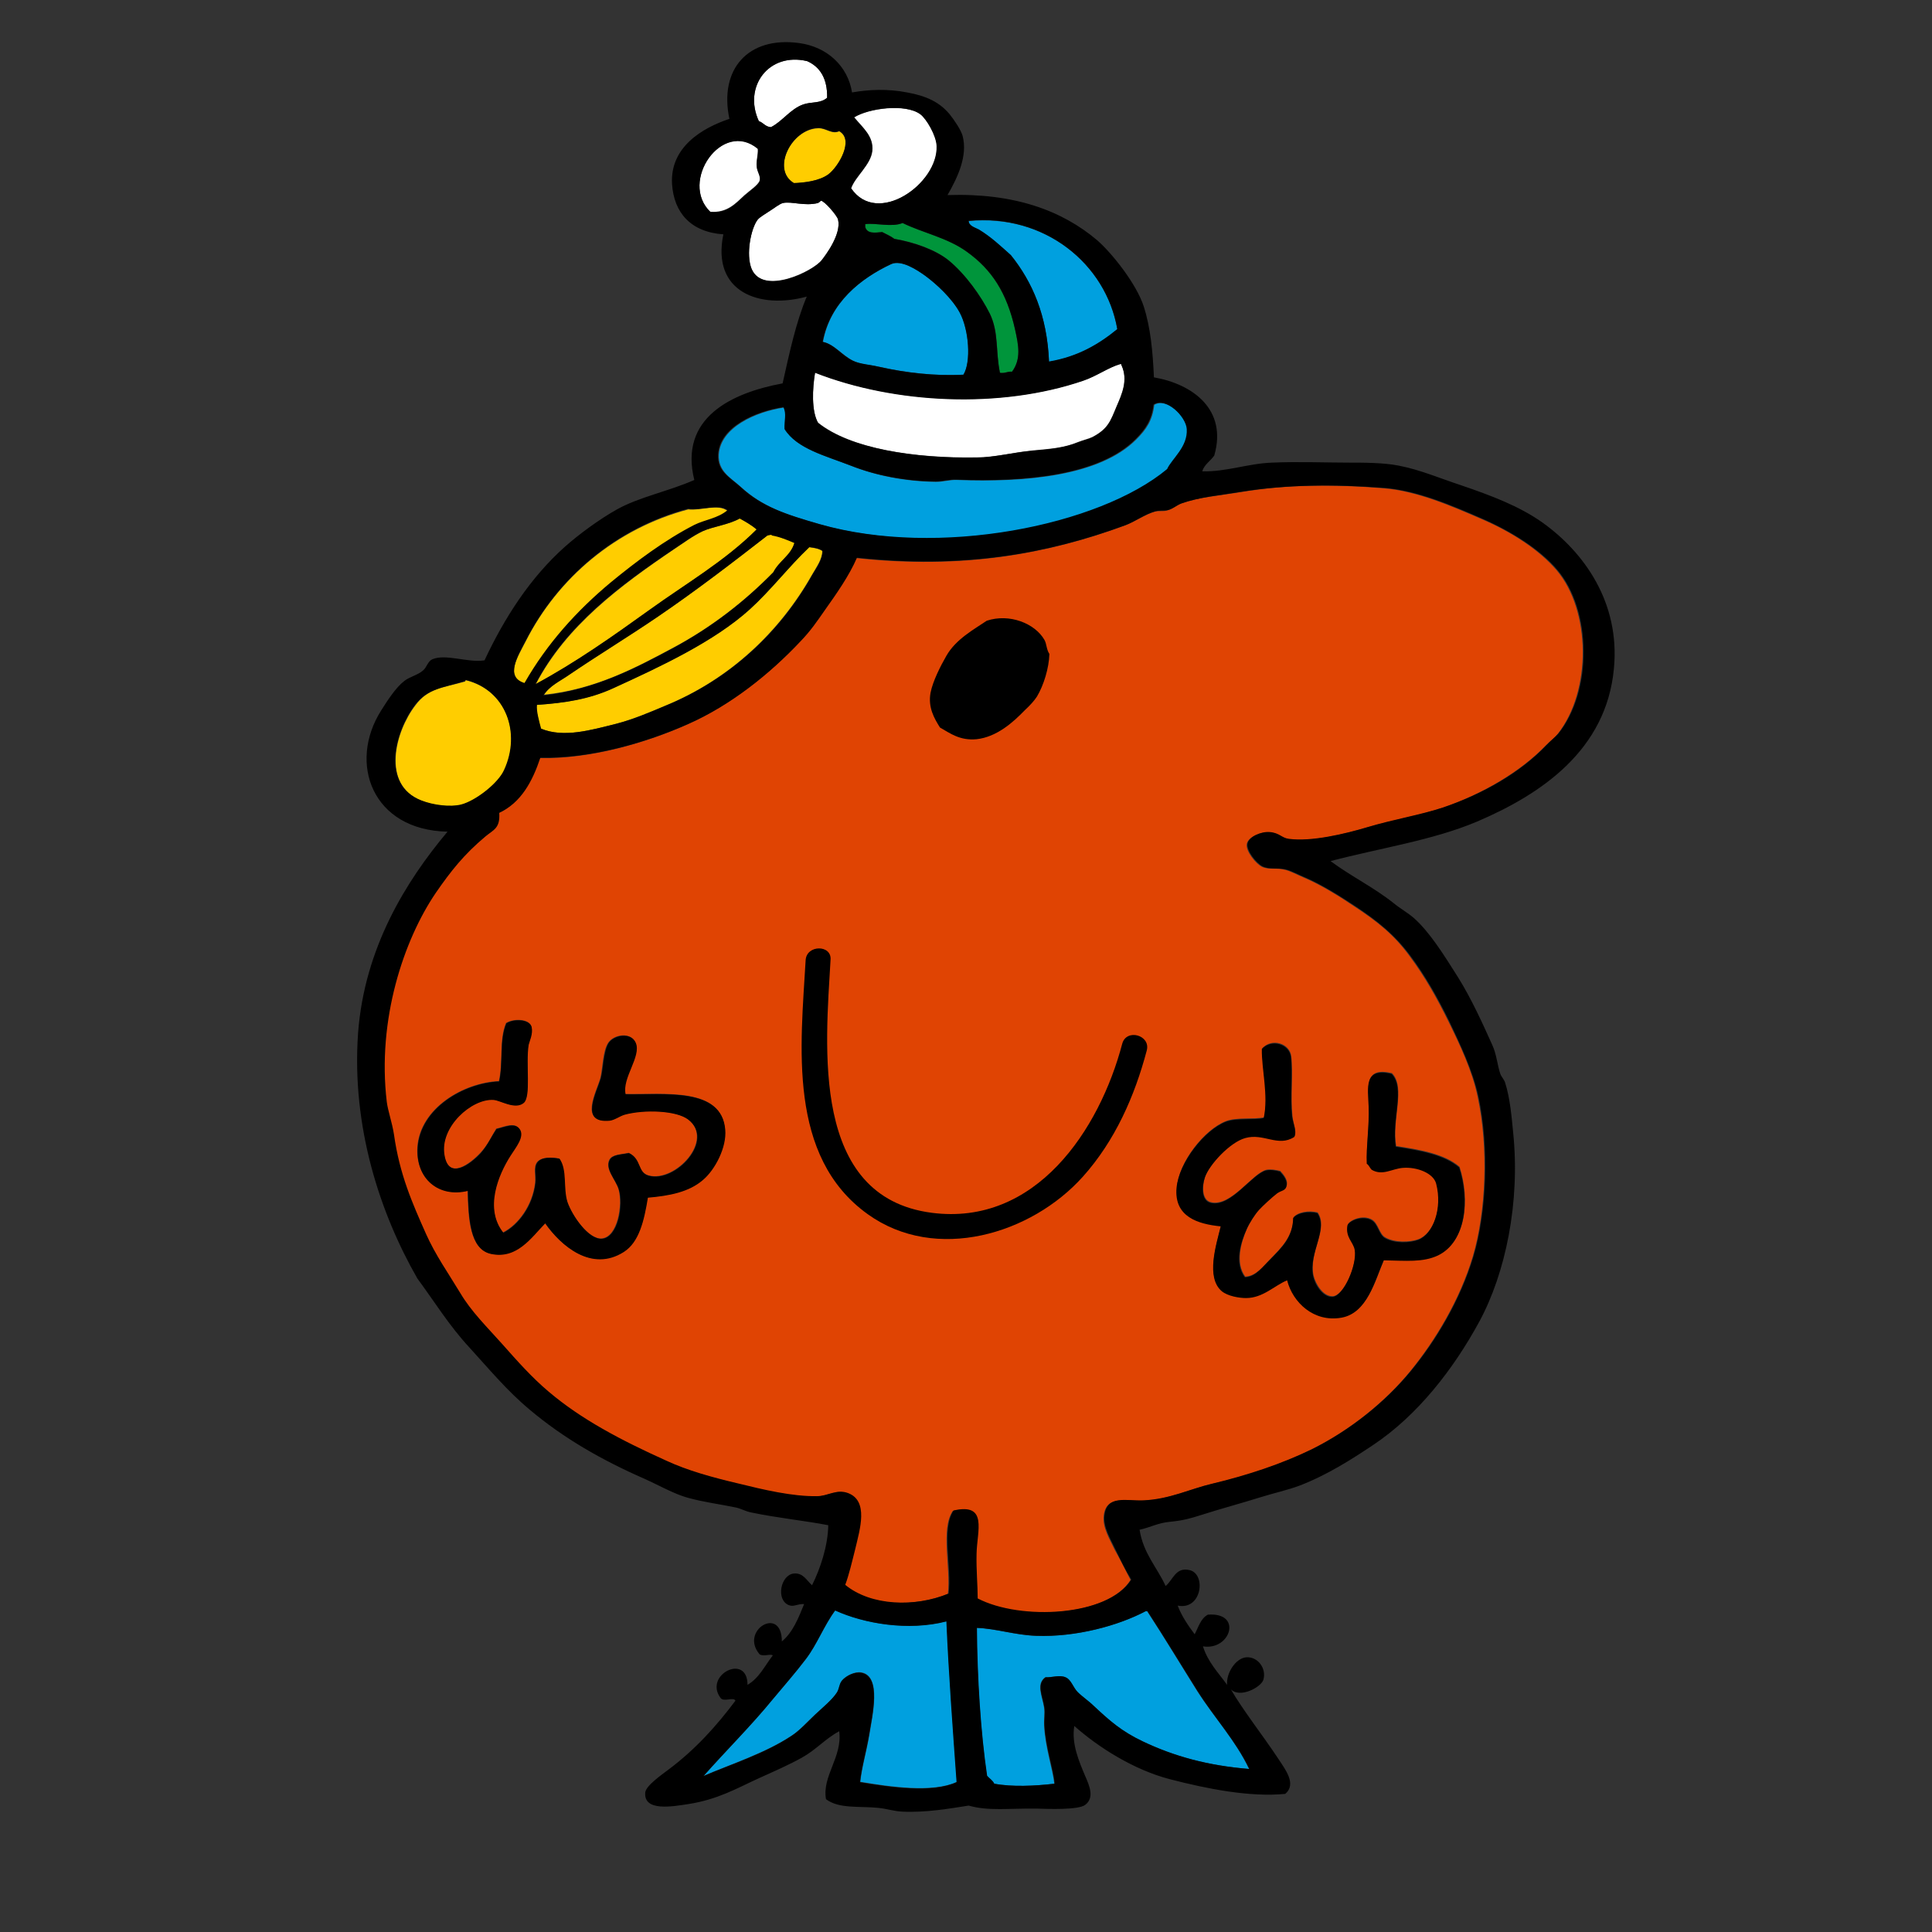 <?xml version="1.0" encoding="utf-8"?>
<!-- Generator: Adobe Illustrator 26.0.3, SVG Export Plug-In . SVG Version: 6.00 Build 0)  -->
<svg version="1.1" id="Layer_1" xmlns="http://www.w3.org/2000/svg" xmlns:xlink="http://www.w3.org/1999/xlink" x="0px" y="0px"
	 viewBox="0 0 512 512" style="enable-background:new 0 0 512 512;" xml:space="preserve">
<rect x="0" y="0" width="512" height="512" fill="#333333" stroke="none"/>
<style type="text/css">
	.st0{fill-rule:evenodd;clip-rule:evenodd;fill:#FFFFFF;}
	.st1{fill-rule:evenodd;clip-rule:evenodd;fill:#FFCD00;}
	.st2{fill-rule:evenodd;clip-rule:evenodd;fill:#00A0DF;}
	.st3{fill-rule:evenodd;clip-rule:evenodd;fill:#00953B;}
	.st4{fill-rule:evenodd;clip-rule:evenodd;fill:#E04403;}
	.st5{fill-rule:evenodd;clip-rule:evenodd;}
</style>
<g>
	<path class="st0" d="M219.2,25.9c-1.8,1.6-4.2,1-6.4,1.8c-3.4,1.2-5.5,4.5-8.5,6c-1.5-0.1-2-1.2-3.2-1.6
		c-4.2-9.1,2.6-18.4,12.8-15.9C217.3,17.7,219.3,20.8,219.2,25.9z"/>
	<path class="st0" d="M225.6,49.9c1-3.1,5.2-6.2,5.6-9.9c0.4-3.9-2.6-6.2-4.8-8.9c3.8-2.4,13.6-3.7,17.6-0.8
		c1.5,1.1,4.2,5.6,4.3,8.4C248.6,48.7,232.5,60.1,225.6,49.9z"/>
	<path class="st1" d="M210.4,48.6c-6.1-3.6-0.7-14.4,6.4-14.6c2.1-0.1,3.6,1.7,5.6,0.8c4.1,2.3-0.3,9.5-2.9,11.5
		C217,48,213.2,48.4,210.4,48.6z"/>
	<path class="st0" d="M200.8,39.4c0.1,1.7-0.4,2.9-0.3,4.7c0.1,1.4,1.1,2.5,0.8,3.7c-0.2,1.1-2.9,2.9-4,3.9c-2.2,2-4.5,4.8-9.1,4.4
		C179.9,48.2,191.4,31.5,200.8,39.4z"/>
	<path class="st0" d="M217.3,53.5c-0.1,0,0.1-0.3,0.3-0.3c1,0.1,4.3,4,4.5,5c0.9,3.9-3.3,9.4-4.3,10.7c-2.4,3-15.6,9.4-18.6,2.4
		c-1.6-3.8-0.2-10.8,1.6-13.1c0.6-0.8,2.4-1.8,3.2-2.3c1-0.6,2.6-1.9,3.5-2.1c2.3-0.5,5.7,0.9,9.3,0C216.9,53.8,217,53.5,217.3,53.5
		z"/>
	<path class="st2" d="M296.1,87.3c-4.9,4-10.5,7.3-18.1,8.6c-0.5-12.2-4.4-21.1-10.1-28.2c-2.7-2.4-5.2-4.8-8.5-6.8
		c-0.9-0.5-2.6-1-2.7-2.3C276.8,56.6,293.1,69.9,296.1,87.3z"/>
	<path class="st3" d="M268.2,98.5c-1.3-0.1-1.8,0.5-3.2,0.3c-1.2-5.8-0.2-10.7-2.7-15.7c-2.3-4.6-6.4-10.4-10.9-14.1
		c-3.4-2.8-9.2-4.9-14.4-5.7c-0.9-0.8-2.1-1.2-3.2-1.8c-2.1,0.2-3.9,0.4-4.5-1.3c0-0.3,0-0.5,0-0.8c2.7-0.4,7,0.9,9.9-0.3
		c5.3,2.6,11.9,3.9,17,7.6c6.6,4.8,10.6,10.8,12.8,20.6C269.9,91.4,270.7,95.1,268.2,98.5z"/>
	<path class="st2" d="M255.4,99.3c-7.5,0.4-15.3-0.5-22.4-2.1c-2.4-0.5-5-0.6-6.9-1.6c-3-1.5-4.9-4.3-8-5
		c1.9-10.5,10.1-16.9,18.1-20.6c2.6-1.2,6.8,1.5,9.1,3.1c3,2.2,7,6,9.1,9.7C256.8,87.4,257.4,95.9,255.4,99.3z"/>
	<path class="st0" d="M296.9,96.4c0.2-0.1,0.3,0.1,0.3,0.3c1.8,4,0.1,7.7-1.3,11c-1.6,3.8-2.2,5.9-6.4,8.1c-1,0.5-2.5,0.8-3.7,1.3
		c-3.9,1.6-7,1.8-12.5,2.3c-4.7,0.5-9.7,1.8-14.4,1.8c-16.6,0.3-33.5-2.3-42.1-9.2c-1.8-3.1-1.5-9.2-0.8-13.3
		c21.2,8.3,49.2,9.6,71.1,2.1C290.6,99.7,293.7,97.4,296.9,96.4z"/>
	<path class="st2" d="M309.5,124.4c-18,15-60.6,23.6-92.1,14.6c-9.1-2.6-15.3-4.7-21-9.9c-2.7-2.5-6.1-4.1-5.9-8.6
		c0.4-7.2,9.8-11.4,17.3-12.5c0.8,1.8,0.2,3.5,0.3,5.8c3.2,5.2,10.8,7,17.6,9.7c6.6,2.6,14.4,4.1,22.4,4.2c1.9,0,3.7-0.6,5.6-0.5
		c18.2,0.7,37.8-1.1,47.4-10.7c2.7-2.7,4.3-5,4.8-9.2c3.3-2.1,8.6,3.3,8.8,6.5C314.8,118.5,310.5,121.6,309.5,124.4z"/>
	<path class="st4" d="M299.6,418.7c-6.1,9.8-29.4,10.9-40.7,5c0.1-3.5-0.3-7.3-0.3-11.8c0.1-6.1,3.1-13.6-6.1-11.5
		c-3.3,4.9-0.5,15-1.3,22c-8.9,3.6-20.6,3.3-27.4-2.3c1-2.7,1.8-6.1,2.7-9.7c1.2-5.1,3.5-12.5-1.9-14.6c-3.1-1.2-5.2,0.7-8.3,0.8
		c-6.5,0.1-14.1-1.7-21-3.4c-6.8-1.7-13.3-3.4-18.9-6c-12.1-5.5-22.6-11-31.2-18.3c-4.4-3.8-8.3-8.1-12.2-12.5
		c-4.1-4.6-8.2-8.6-11.2-13.6c-3.2-5.3-6.5-10.1-9.1-15.7c-3.6-8.1-7-15.7-8.5-26.4c-0.5-3.3-1.6-6.2-1.9-8.6
		c-2.6-21.8,4.5-43,13-55.4c4-5.8,7.5-10.2,13.1-14.9c2.1-1.8,4-2.1,3.7-6.3c5.8-2.7,8.8-8.3,10.9-14.6c13.5,0.3,28.4-4.1,39.1-8.9
		c11.5-5.1,21.8-13.4,29.8-21.9c2.7-2.9,4.3-5.3,6.7-8.6c2.7-3.8,6.3-8.9,8.3-13.6c28.2,3,50.4-1,71.1-8.6c2.7-1,5.3-2.9,8-3.7
		c1.1-0.3,2.2,0,3.2-0.3c1.4-0.3,2.4-1.3,3.7-1.8c4.9-1.8,10-2.1,16-3.1c12-2,24.4-2.1,37.8-1c8.8,0.7,18.2,4.8,25.8,8.1
		c8,3.4,15.4,8.2,20,13.6c9.1,10.7,9.3,32,0.3,43.4c-0.8,1-2.2,2.1-3.2,3.1c-6.8,7-16.7,12.8-27.4,16.5c-6.1,2-13,3.2-20,5.2
		c-6,1.8-14.8,3.9-20.8,3.1c-1.9-0.3-2.4-1.6-5.1-1.8c-2.1-0.2-5.6,1.2-5.9,3.1c-0.3,1.9,2.4,5.2,4,6c1.9,0.9,3.9,0.2,6.1,0.8
		c1.4,0.3,3.4,1.4,5.1,2.1c4.5,1.9,9.6,5.1,13.3,7.6c6.1,4,10.5,7.5,14.6,13.1c4.1,5.5,7.3,11.2,10.4,17.5c2.9,5.9,6.3,13,7.7,19.9
		c2.9,13.5,2.2,30.6-1.3,42.3c-3.5,11.7-10.1,22.4-16.5,30.3c-6.7,8.2-16.1,15.8-26.4,20.9c-7.9,3.9-16.8,6.9-26.4,9.1
		c-5.6,1.3-11.2,4.1-18.1,4.4c-4.7,0.2-9.7-1.5-10.4,3.9c-0.4,3.2,1.6,6.3,2.9,9.1C297,413.5,298.3,416.2,299.6,418.7z M127.3,305.5
		c-2.7,2.9-8.5,7.4-9.6,0.5c-1.2-7.5,7.3-15,13-14.6c1.8,0.1,5.7,2.7,8,0.8c2.1-1.8,0.5-10.4,1.3-15.4c0.2-0.9,1.2-2.9,0.8-4.7
		c-0.4-2.1-4.6-2.3-6.7-1c-1.9,4.5-0.7,10.3-1.9,15.4c-9.3,0.4-20.9,7.1-21.6,17.5c-0.5,8.3,5.7,13.4,13.3,11.5
		c0.2,7.2,0.5,15.5,6.1,16.7c6.9,1.5,10.7-4.3,14.4-8.1c4.2,6,12.3,13,20.8,7.6c4.1-2.6,5.4-8.2,6.4-14.4c5.8-0.5,11-1.5,14.6-4.7
		c3.1-2.7,6.2-8.6,5.9-13.3c-0.9-11.3-16-9.2-26.4-9.4c-1-4.3,4.2-10,2.7-13.6c-1.2-2.9-5.7-2.2-7.2,0c-1.5,2.2-1.5,7-2.1,9.4
		c-1.1,3.8-5.7,12,2.4,11.2c1.4-0.1,2.6-1.2,4-1.6c5.1-1.4,13.6-1.1,16.8,1.3c7.2,5.5-3.4,16.8-10.4,14.9c-3.2-0.9-1.9-4.4-5.3-6
		c-2.2,0.5-4.3,0.4-5.1,1.8c-1.3,2.5,1.6,5.2,2.4,7.8c1.2,4.1-0.2,12.8-4.5,13.1c-3.5,0.2-7.8-6-9.1-9.7c-1.3-3.8-0.1-8.5-2.1-11.5
		c-1.9-0.3-4.7-0.5-5.9,1c-1,1.4-0.3,3.3-0.5,5.5c-0.7,5.9-4.4,11-8.5,13.1c-5.1-6.4-1.3-15.4,1.9-20.4c1.3-2.1,3.9-5.1,2.4-7.1
		c-1.3-1.8-3.9-0.5-6.1,0C130.2,301.2,129.3,303.4,127.3,305.5z M342.5,295.6c-0.5-4.6,0.2-11.7-0.3-15.7c-0.4-3.4-5.1-4.9-7.7-2.1
		c-0.1,5.3,1.8,12.3,0.5,18.3c-2.7,0.6-7.2-0.1-10.1,1c-5.7,2.2-12.5,10.8-13,17.5c-0.7,7.7,5.7,9.6,11.7,10.2
		c-1.2,4.9-4.1,13.6,0.3,17.2c1.5,1.3,4.6,1.8,6.4,1.8c4.5,0,7.5-3.3,10.9-4.7c1.5,5.9,7.1,11.2,14.4,9.9c6.8-1.2,8.8-9.6,11.2-15.2
		c5.9,0.1,10.4,0.6,14.4-1.3c7.4-3.6,8.4-14.7,5.6-23.3c-4-3.4-10.3-4.5-16.8-5.5c-1.2-7.1,2.6-15.5-1.1-19.3
		c-7.4-1.8-6.3,3.6-6.1,8.6c0.2,5.2-0.8,10.8-0.5,15.2c0.6,0.3,0.9,1.1,1.3,1.6c2.9,1.7,5.3-0.3,8.3-0.5c3.7-0.3,8.1,1.4,8.8,4.2
		c1.7,6.6-0.8,13.4-4.8,14.9c-2.2,0.8-6.2,1-8.8-0.5c-1.6-0.9-1.8-3.7-3.5-4.7c-2.4-1.4-5.9,0.1-6.4,1.3c-0.7,3.2,1.5,4.4,1.9,6.5
		c0.7,3.9-2.9,12.4-5.9,12.5c-2.5,0.1-4.5-3.1-5.1-5.5c-1.3-6.3,4.1-12.3,1.1-16.7c-2.3-0.6-5.3-0.1-6.4,1.3
		c-0.2,5.1-3.1,7.9-6.1,11c-1.9,1.9-3.8,4.6-6.7,4.7c-2.7-3.7-1.1-9.1,0.5-12.8c0.7-1.5,2.1-3.7,3.2-5c0.9-1,3.5-3.5,4.8-4.4
		c1.1-0.8,2-0.6,2.4-1.6c0.7-1.7-0.8-3.3-1.6-4.2c-1.2-0.3-2.6-0.5-3.7-0.3c-3.7,0.9-9.3,9.8-14.6,8.6c-2.5-0.5-2.5-4.2-1.6-6.8
		c1.2-3.4,6.7-9.4,10.7-10.4c5-1.4,8.7,2.5,13-0.3C343.7,299.7,342.7,297.9,342.5,295.6z"/>
	<path class="st1" d="M192.8,135.4c-2.6,2.2-6,2.5-8.8,3.9c-7.8,3.9-15.4,9.6-22.1,15.2c-9,7.5-16.9,16.2-22.9,26.7
		c-5.4-1.6-1.7-7.3,0.3-11.2c8.5-16.8,23.9-29.9,43.1-35C185.7,135.4,190.3,133.4,192.8,135.4z"/>
	<path class="st1" d="M200.6,140.3c-8.4,8.4-18.8,14.4-28.5,21.4c-9.6,6.9-19.5,13.9-30.1,19.6c8.1-15.5,22.4-26.1,36.7-35.8
		c2.6-1.7,4.8-3.4,7.5-4.7c2.8-1.3,6.8-1.7,9.9-3.4C197.7,138.3,199.2,139.2,200.6,140.3z"/>
	<path class="st1" d="M210.7,143.7c-1,3.4-4.1,4.8-5.6,7.8c-7.8,7.9-16.5,14.7-26.6,20.1c-9.9,5.3-20.7,11.1-34.3,12.5
		c1.6-2.5,4.5-3.8,6.9-5.5c7.5-5.1,15.4-9.9,23.2-15.2c10.3-7,20.3-14.7,29.3-21.7c-0.1,0.1,1.3-0.4,1.1,0
		C206.8,142.3,208.6,143.1,210.7,143.7z"/>
	<path class="st1" d="M214.4,145c1.3,0.2,2.6,0.4,3.5,1c0,2.2-1.5,4.2-2.7,6.3c-8.6,15.2-21.9,27.8-39.1,34.8
		c-3.8,1.6-8.2,3.5-12.8,4.7c-6.8,1.7-13.9,3.8-20,1.3c-0.5-1.8-1.3-4.6-1.1-6.3c7.3-0.5,13.7-1.5,20.2-4.4
		c12.7-5.8,26.8-12.4,36.2-20.9C204.4,156.3,208.9,150.3,214.4,145z"/>
	<path class="st5" d="M278.1,173.3c-0.1,3.7-1.5,8.3-3.3,11.3c-0.7,1.1-1.9,2.4-3.2,3.6c-3.1,3.2-7.4,7.1-12.8,7.7
		c-4.4,0.4-6.9-1.5-9.7-3.1c-1.5-2.4-3.2-5.3-2.5-9.2c0.6-3.1,2.7-7.2,4.2-9.8c2.5-4.4,7.3-7,10.7-9.3c6-2,12.8,0.7,15.3,5.1
		C277.4,170.7,277.3,172.1,278.1,173.3z"/>
	<path class="st1" d="M123.3,180.6c0-0.2,0.1-0.3,0.3-0.3c10.6,2.7,14.6,14,10.1,23.8c-1.6,3.5-7.6,8.1-11.4,9.2
		c-2.8,0.8-7.4,0.2-10.6-1.1c-10.7-4.2-7-18.3-1.6-25.3C113.4,182.4,117.3,182.3,123.3,180.6z"/>
	<path class="st5" d="M131.6,299.2c2.2-0.5,4.8-1.8,6.1,0c1.5,2-1.1,5-2.4,7.1c-3.2,5-7,14-1.9,20.4c4.1-2.1,7.8-7.2,8.5-13.1
		c0.3-2.2-0.5-4.1,0.5-5.5c1.1-1.6,4-1.4,5.9-1c2.1,3,0.9,7.7,2.1,11.5c1.3,3.7,5.6,9.9,9.1,9.7c4.3-0.3,5.8-9,4.5-13.1
		c-0.8-2.6-3.7-5.4-2.4-7.8c0.7-1.4,2.8-1.4,5.1-1.8c3.4,1.6,2.2,5.2,5.3,6c7,1.9,17.6-9.4,10.4-14.9c-3.1-2.4-11.6-2.7-16.8-1.3
		c-1.4,0.4-2.6,1.4-4,1.6c-8.1,0.8-3.5-7.4-2.4-11.2c0.7-2.4,0.7-7.2,2.1-9.4c1.5-2.2,6-2.9,7.2,0c1.5,3.6-3.7,9.3-2.7,13.6
		c10.4,0.2,25.5-1.9,26.4,9.4c0.4,4.7-2.7,10.6-5.9,13.3c-3.7,3.2-8.8,4.2-14.6,4.7c-1,6.1-2.3,11.8-6.4,14.4
		c-8.5,5.4-16.6-1.6-20.8-7.6c-3.7,3.8-7.5,9.6-14.4,8.1c-5.6-1.2-5.9-9.5-6.1-16.7c-7.7,1.9-13.9-3.2-13.3-11.5
		c0.7-10.4,12.2-17.1,21.6-17.5c1.1-5.1,0-10.9,1.9-15.4c2-1.3,6.2-1.1,6.7,1c0.4,1.8-0.6,3.8-0.8,4.7c-0.8,5.1,0.7,13.7-1.3,15.4
		c-2.3,1.9-6.2-0.7-8-0.8c-5.8-0.4-14.3,7.2-13,14.6c1.1,6.8,6.9,2.4,9.6-0.5C129.3,303.4,130.2,301.2,131.6,299.2z"/>
	<path class="st5" d="M343,301.3c-4.3,2.8-8.1-1.1-13,0.3c-4,1.1-9.5,7-10.7,10.4c-0.9,2.6-0.9,6.3,1.6,6.8
		c5.3,1.2,10.9-7.7,14.6-8.6c1.2-0.3,2.6,0,3.7,0.3c0.8,0.9,2.3,2.5,1.6,4.2c-0.4,0.9-1.3,0.8-2.4,1.6c-1.3,1-3.9,3.4-4.8,4.4
		c-1.1,1.2-2.5,3.4-3.2,5c-1.7,3.7-3.3,9.1-0.5,12.8c2.9-0.1,4.7-2.8,6.7-4.7c3-3.1,6-5.8,6.1-11c1.1-1.4,4.1-1.9,6.4-1.3
		c3,4.4-2.4,10.5-1.1,16.7c0.5,2.4,2.6,5.6,5.1,5.5c3-0.2,6.6-8.6,5.9-12.5c-0.4-2.1-2.5-3.3-1.9-6.5c0.5-1.2,4-2.7,6.4-1.3
		c1.7,1,1.9,3.8,3.5,4.7c2.6,1.5,6.6,1.3,8.8,0.5c4-1.5,6.5-8.3,4.8-14.9c-0.7-2.8-5.1-4.5-8.8-4.2c-2.9,0.2-5.4,2.2-8.3,0.5
		c-0.5-0.5-0.7-1.2-1.3-1.6c-0.2-4.3,0.7-9.9,0.5-15.2c-0.2-5-1.3-10.4,6.1-8.6c3.7,3.9-0.1,12.2,1.1,19.3c6.5,1,12.8,2.1,16.8,5.5
		c2.8,8.6,1.8,19.7-5.6,23.3c-4,1.9-8.5,1.4-14.4,1.3c-2.4,5.5-4.4,14-11.2,15.2c-7.3,1.3-12.9-4-14.4-9.9
		c-3.4,1.4-6.4,4.7-10.9,4.7c-1.8,0-4.8-0.5-6.4-1.8c-4.3-3.6-1.5-12.3-0.3-17.2c-6-0.6-12.4-2.5-11.7-10.2
		c0.6-6.7,7.4-15.3,13-17.5c2.9-1.1,7.4-0.4,10.1-1c1.3-6-0.6-13-0.5-18.3c2.6-2.8,7.3-1.3,7.7,2.1c0.5,4-0.2,11.1,0.3,15.7
		C342.7,297.9,343.7,299.7,343,301.3z"/>
	<path class="st2" d="M250.9,429.6c0.6,14.1,1.7,28.6,2.7,42.6c-6.4,3-17.8,1.3-25.6,0c0.4-3.9,1.6-7.8,2.4-12.5
		c0.8-5.1,3.3-15.5-2.1-16.5c-1.7-0.3-4,0.8-5.1,2.1c-0.7,0.9-0.7,2.1-1.3,3.1c-1.2,2-3.7,4-5.9,6c-2,1.8-4.1,4.2-6.1,5.5
		c-7.1,4.7-16.2,7.6-23.4,10.7c6.2-7,12.6-13.3,18.4-20.4c3-3.6,6-7,8.8-10.7c2.9-3.9,4.7-8.7,7.7-12.8
		C229,430.3,240.7,432.3,250.9,429.6z"/>
	<path class="st2" d="M331,468.8c-11.1-0.9-20-3.4-28.2-7.3c-5.7-2.7-8.9-5.5-13-9.4c-1.3-1.2-3.1-2.4-4.3-3.7
		c-1.2-1.2-1.7-3.3-3.2-3.9c-1.6-0.7-3.7,0.1-5.3,0c-2.5,1.8-0.8,4.9-0.3,8.1c0.2,1.5-0.1,3.1,0,4.7c0.3,5.9,2.3,11.6,2.7,15.4
		c-5.2,0.6-11.2,0.9-16,0c-0.4-0.9-1.3-1.4-1.9-2.1c-1.6-11.5-2.6-25.8-2.7-39.2c5.2,0.2,10.1,1.9,15.7,2.1
		c10.6,0.4,21.8-2.7,29-6.5c0.2,0,0.4,0,0.5,0c4.6,7,8.9,14.2,13.3,21.2C321.8,455.2,327.5,461.3,331,468.8z"/>
	<path class="st5" d="M326.2,447.7c3.1,5.4,8.4,12.1,12.5,18.3c1.9,2.9,5,6.8,1.9,9.4c-9.3,0.9-20.6-1.3-30.6-3.9
		c-9.6-2.5-19-8.5-25.3-14.1c-0.8,4.7,1.3,9.5,2.9,13.3c1.1,2.5,2.5,5.7,0,7.6c-1.8,1.4-9.8,1.1-12.8,1c-7.6-0.1-12.8,0.7-18.1-0.8
		c-5.1,0.8-11.4,1.9-17.6,1.6c-2.2-0.1-4.2-0.8-6.4-1c-5-0.5-10.4,0.3-13.8-2.3c-1.1-6.1,4.4-11.2,3.5-18c-3.6,1.9-6.1,4.9-9.9,7
		c-3.4,1.9-7.3,3.6-11.5,5.5c-5.7,2.6-10.8,5.6-18.6,6.8c-4,0.6-11.9,2.1-11.4-3.1c0.2-1.8,4.4-4.7,6.1-6
		c7.1-5.3,12.7-11.5,17.8-18.3c-0.5-1.1-3.2,0.5-4-0.8c-4.4-6.1,7.2-11.9,7.2-3.4c3.1-1.8,4.6-5.1,6.7-7.8c-0.6-0.5-2.5,0.4-3.5-0.3
		c-5.4-6.3,5.9-13.1,5.9-3.4c2.9-2.4,4.4-6.2,5.9-9.9c-1.8-0.1-2.7,0.8-4,0.3c-3.6-1.4-2.2-8.1,1.3-8.4c2.5-0.2,3.3,1.8,4.8,3.1
		c2.2-4.4,4.2-10.4,4.3-15.9c-6.1-1.2-13.4-1.9-20.5-3.4c-1.5-0.3-2.6-1-4-1.3c-4.3-0.9-8.5-1.4-12.8-2.6c-3.6-1-7.6-3.3-11.4-5
		c-11.4-5-21.5-10.8-30.4-18.3c-6-5-10.8-10.8-16-16.5c-5.3-5.7-9.3-12.2-13.8-18.3c-9.8-17.1-17.5-40.1-15.7-65.1
		c1.7-22.5,12.7-40.2,23.7-53.3c-20-0.4-26.4-18.2-17.6-32.1c1.7-2.7,3.9-6.1,6.1-7.8c1.5-1.2,3.7-1.6,5.1-2.9
		c0.9-0.8,1.2-2.4,2.4-2.9c3.6-1.5,9.4,1,13.8,0.3c5.3-11.3,12.1-21.9,21.3-30.1c3.7-3.3,9.3-7.4,13.8-9.9
		c5.9-3.3,13.4-4.7,20.5-7.8c-4.1-16.5,9.9-23.1,23.4-25.6c1.8-8,3.5-16.1,6.4-23c-12.4,3.4-25.3-1.1-22.1-16.5
		c-8.7-0.6-13.1-5.8-13.6-13.3c-0.6-9.8,8-14.9,15.2-17.3c-2.8-13.2,5-21.9,18.4-20.1c7.6,1,13,6.2,14.1,13.1c4.5-0.8,9.5-1,14.6,0
		c5,0.9,8.5,2.5,11.2,5.7c1.3,1.6,3.1,4.3,3.5,5.8c1.4,5.3-1.3,11-4,15.7c17.7-0.6,30.4,4.1,39.7,12c4,3.5,10.4,11.6,12.3,17.5
		c1.8,5.6,2.4,11.9,2.7,18.8c10.3,1.8,19.5,8.5,16,20.7c-1,1.5-2.6,2.3-3.2,4.2c6.3,0.2,12.2-2.1,18.6-2.3c6.7-0.3,14.4,0,20.2,0
		c3.9,0,9.3,0,13.3,0.8c5.7,1.1,11,3.4,16.5,5.2c7.9,2.7,15.4,5.5,21.6,9.9c10.9,7.8,20.6,21.1,18.9,38.7
		c-2,21.5-19.1,33.2-36.2,40.5c-11.8,5-25.6,7-38.9,10.5c5.7,4.2,11.4,6.9,16.8,11.2c1.7,1.4,3.7,2.5,5.3,3.9
		c4.2,3.7,8.1,10,11.7,15.7c3.5,5.6,6.5,12.2,9.1,18c1.1,2.4,1.3,5.2,2.1,7.6c0.3,0.8,1.1,1.6,1.3,2.4c1.3,4.1,1.7,9.1,2.1,13.1
		c1.9,18.5-2,37.3-9,50.2c-6.8,12.5-16.3,24.8-28.2,32.7c-5.7,3.8-12.1,7.9-19.4,10.7c-3.2,1.2-6.9,2-10.4,3.1
		c-5.1,1.6-10.4,3-15.7,4.7c-2.9,0.9-4.4,1.4-8.3,1.8c-3.2,0.3-5.2,1.5-8,2.1c1,6.3,4.6,9.9,6.9,14.9c2-1.6,2.6-5.1,6.4-4.2
		c4.4,1.1,3.2,10.7-3.2,9.4c1.1,2.9,2.8,5.3,4.5,7.6c1-1.9,1.6-4.2,3.5-5.2c9.3-0.7,6,9.6-1.3,8.4c1.3,4.2,4.1,7,6.4,10.2
		c-0.3-3.1,2.3-7.1,5.1-7.3c3-0.2,5.4,2.9,4.5,6C334.1,447.2,328.6,450.1,326.2,447.7z M213.9,16.2c-10.2-2.4-17,6.8-12.8,15.9
		c1.2,0.4,1.7,1.5,3.2,1.6c3-1.5,5.2-4.8,8.5-6c2.2-0.8,4.6-0.2,6.4-1.8C219.3,20.8,217.3,17.7,213.9,16.2z M248.2,38.7
		c-0.1-2.8-2.7-7.2-4.3-8.4c-4-3-13.8-1.6-17.6,0.8c2.2,2.7,5.2,4.9,4.8,8.9c-0.4,3.7-4.5,6.8-5.6,9.9
		C232.5,60.1,248.6,48.7,248.2,38.7z M219.5,46.2c2.7-2,7-9.2,2.9-11.5c-2,0.9-3.5-0.9-5.6-0.8c-7,0.2-12.5,11-6.4,14.6
		C213.2,48.4,217,48,219.5,46.2z M188.3,56.2c4.6,0.4,6.8-2.4,9.1-4.4c1.1-1,3.7-2.8,4-3.9c0.3-1.2-0.7-2.2-0.8-3.7
		c-0.2-1.8,0.4-3,0.3-4.7C191.4,31.5,179.9,48.2,188.3,56.2z M216.8,53.8c-3.7,0.9-7-0.5-9.3,0c-0.9,0.2-2.5,1.5-3.5,2.1
		c-0.8,0.6-2.6,1.6-3.2,2.3c-1.8,2.3-3.2,9.3-1.6,13.1c3.1,7.1,16.3,0.7,18.6-2.4c1-1.3,5.2-6.8,4.3-10.7c-0.2-1-3.6-4.9-4.5-5
		c-0.2,0-0.3,0.3-0.3,0.3C217,53.5,216.9,53.8,216.8,53.8z M256.7,58.5c0,1.4,1.8,1.8,2.7,2.3c3.3,2,5.8,4.4,8.5,6.8
		c5.7,7.1,9.6,16,10.1,28.2c7.7-1.3,13.2-4.6,18.1-8.6C293.1,69.9,276.8,56.6,256.7,58.5z M269,87.3c-2.2-9.8-6.2-15.9-12.8-20.6
		c-5.1-3.7-11.7-5-17-7.6c-2.9,1.2-7.2-0.1-9.9,0.3c0,0.3,0,0.5,0,0.8c0.6,1.8,2.4,1.5,4.5,1.3c1.1,0.6,2.3,1.1,3.2,1.8
		c5.2,0.9,10.9,2.9,14.4,5.7c4.5,3.7,8.6,9.5,10.9,14.1c2.4,5,1.5,9.9,2.7,15.7c1.4,0.2,1.9-0.4,3.2-0.3
		C270.7,95.1,269.9,91.4,269,87.3z M254.3,82.8c-2-3.7-6.1-7.5-9.1-9.7c-2.2-1.6-6.4-4.4-9.1-3.1c-8,3.8-16.2,10.2-18.1,20.6
		c3.1,0.6,4.9,3.5,8,5c1.9,0.9,4.5,1,6.9,1.6c7.1,1.6,14.8,2.5,22.4,2.1C257.4,95.9,256.8,87.4,254.3,82.8z M287.1,100.9
		c-21.9,7.5-49.9,6.2-71.1-2.1c-0.7,4.1-1,10.2,0.8,13.3c8.5,6.8,25.4,9.4,42.1,9.2c4.6-0.1,9.7-1.4,14.4-1.8
		c5.5-0.5,8.7-0.8,12.5-2.3c1.3-0.5,2.7-0.8,3.7-1.3c4.2-2.2,4.8-4.3,6.4-8.1c1.4-3.2,3.2-7,1.3-11c0-0.2,0-0.3-0.3-0.3
		C293.7,97.4,290.6,99.7,287.1,100.9z M314.5,113.7c-0.2-3.3-5.5-8.6-8.8-6.5c-0.5,4.1-2.1,6.5-4.8,9.2
		c-9.6,9.6-29.2,11.4-47.4,10.7c-1.8-0.1-3.7,0.5-5.6,0.5c-8-0.1-15.8-1.6-22.4-4.2c-6.7-2.6-14.4-4.5-17.6-9.7
		c-0.1-2.3,0.6-4-0.3-5.8c-7.5,1.1-16.9,5.3-17.3,12.5c-0.3,4.5,3.1,6.1,5.9,8.6c5.7,5.3,12,7.3,21,9.9c31.5,9,74.1,0.4,92.1-14.6
		C310.5,121.6,314.8,118.5,314.5,113.7z M295.6,410.6c-1.3-2.8-3.3-5.9-2.9-9.1c0.7-5.4,5.7-3.7,10.4-3.9c6.9-0.3,12.5-3.1,18.1-4.4
		c9.6-2.3,18.5-5.3,26.4-9.1c10.3-5.1,19.7-12.7,26.4-20.9c6.5-7.9,13-18.6,16.5-30.3c3.5-11.8,4.2-28.8,1.3-42.3
		c-1.5-6.9-4.9-14-7.7-19.9c-3.1-6.3-6.3-12-10.4-17.5c-4.2-5.6-8.6-9.1-14.6-13.1c-3.8-2.5-8.8-5.7-13.3-7.6
		c-1.7-0.7-3.7-1.8-5.1-2.1c-2.2-0.5-4.2,0.1-6.1-0.8c-1.6-0.8-4.3-4.1-4-6c0.3-1.9,3.7-3.3,5.9-3.1c2.6,0.2,3.2,1.6,5.1,1.8
		c5.9,0.8,14.8-1.3,20.8-3.1c7-2.1,13.9-3.2,20-5.2c10.7-3.6,20.7-9.4,27.4-16.5c1-1.1,2.4-2.2,3.2-3.1c9.1-11.4,8.8-32.7-0.3-43.4
		c-4.6-5.4-12-10.1-20-13.6c-7.6-3.3-17-7.4-25.8-8.1c-13.4-1-25.9-0.9-37.8,1c-6,1-11.1,1.4-16,3.1c-1.3,0.5-2.3,1.5-3.7,1.8
		c-1,0.2-2.1,0-3.2,0.3c-2.7,0.7-5.3,2.7-8,3.7c-20.7,7.6-42.9,11.6-71.1,8.6c-2,4.7-5.6,9.8-8.3,13.6c-2.3,3.3-3.9,5.7-6.7,8.6
		c-8,8.5-18.4,16.9-29.8,21.9c-10.8,4.8-25.6,9.2-39.1,8.9c-2.1,6.3-5.1,11.9-10.9,14.6c0.3,4.2-1.6,4.5-3.7,6.3
		c-5.6,4.7-9.1,9.1-13.1,14.9c-8.5,12.5-15.6,33.6-13,55.4c0.3,2.4,1.4,5.4,1.9,8.6c1.5,10.7,4.9,18.3,8.5,26.4
		c2.5,5.6,5.9,10.4,9.1,15.7c2.9,4.9,7.1,9,11.2,13.6c3.9,4.4,7.8,8.8,12.2,12.5c8.6,7.3,19,12.8,31.2,18.3c5.6,2.6,12.1,4.4,18.9,6
		c6.9,1.7,14.5,3.5,21,3.4c3,0,5.2-2,8.3-0.8c5.4,2.1,3.1,9.5,1.9,14.6c-0.9,3.6-1.7,7-2.7,9.7c6.8,5.6,18.5,6,27.4,2.3
		c0.9-7-2-17,1.3-22c9.2-2.1,6.2,5.4,6.1,11.5c-0.1,4.5,0.3,8.2,0.3,11.8c11.3,5.9,34.6,4.8,40.7-5
		C298.3,416.2,297,413.5,295.6,410.6z M182.4,134.8c-19.2,5.1-34.6,18.3-43.1,35c-2,3.9-5.6,9.6-0.3,11.2
		c6-10.5,13.9-19.2,22.9-26.7c6.7-5.5,14.3-11.2,22.1-15.2c2.8-1.4,6.2-1.7,8.8-3.9C190.3,133.4,185.7,135.4,182.4,134.8z
		 M196,137.4c-3,1.7-7,2.1-9.9,3.4c-2.7,1.3-4.9,3-7.5,4.7c-14.4,9.7-28.7,20.3-36.7,35.8c10.6-5.7,20.5-12.7,30.1-19.6
		c9.7-7,20.1-13,28.5-21.4C199.2,139.2,197.7,138.3,196,137.4z M204.5,141.9c0.2-0.4-1.1,0.1-1.1,0c-9,7-19,14.7-29.3,21.7
		c-7.8,5.3-15.7,10.1-23.2,15.2c-2.4,1.7-5.4,3-6.9,5.5c13.6-1.5,24.4-7.2,34.3-12.5c10.2-5.5,18.9-12.2,26.6-20.1
		c1.5-3,4.6-4.4,5.6-7.8C208.6,143.1,206.8,142.3,204.5,141.9z M198.7,161.5c-9.4,8.5-23.5,15.1-36.2,20.9c-6.5,3-13,3.9-20.2,4.4
		c-0.2,1.6,0.6,4.4,1.1,6.3c6,2.5,13.1,0.4,20-1.3c4.6-1.2,9-3.1,12.8-4.7c17.2-7,30.6-19.6,39.1-34.8c1.2-2,2.7-4.1,2.7-6.3
		c-0.8-0.6-2.1-0.9-3.5-1C208.9,150.3,204.4,156.3,198.7,161.5z M110,186.8c-5.4,7.1-9.1,21.1,1.6,25.3c3.3,1.3,7.8,1.8,10.6,1.1
		c3.9-1,9.9-5.7,11.4-9.2c4.5-9.8,0.5-21.1-10.1-23.8c-0.2,0-0.3,0-0.3,0.3C117.3,182.3,113.4,182.4,110,186.8z M221.3,426.8
		c-3,4.1-4.8,9-7.7,12.8c-2.8,3.7-5.8,7.1-8.8,10.7c-5.8,7.1-12.2,13.4-18.4,20.4c7.2-3.1,16.4-6,23.4-10.7c2-1.3,4.2-3.6,6.1-5.5
		c2.1-2,4.6-4,5.9-6c0.6-1,0.6-2.3,1.3-3.1c1.1-1.3,3.4-2.4,5.1-2.1c5.5,0.9,2.9,11.4,2.1,16.5c-0.8,4.7-2,8.6-2.4,12.5
		c7.8,1.3,19.1,3,25.6,0c-1-14-2.1-28.5-2.7-42.6C240.7,432.3,229,430.3,221.3,426.8z M317.4,448.2c-4.4-7-8.7-14.1-13.3-21.2
		c-0.2,0-0.4,0-0.5,0c-7.2,3.8-18.4,6.9-29,6.5c-5.6-0.2-10.5-1.9-15.7-2.1c0.1,13.4,1,27.7,2.7,39.2c0.6,0.7,1.5,1.2,1.9,2.1
		c4.8,0.9,10.8,0.6,16,0c-0.3-3.8-2.4-9.6-2.7-15.4c-0.1-1.5,0.2-3.2,0-4.7c-0.5-3.2-2.2-6.3,0.3-8.1c1.7,0.1,3.7-0.7,5.3,0
		c1.5,0.6,2,2.7,3.2,3.9c1.2,1.2,3,2.4,4.3,3.7c4.2,3.9,7.3,6.7,13,9.4c8.2,3.9,17.1,6.4,28.2,7.3
		C327.5,461.3,321.8,455.2,317.4,448.2z"/>
	<g>
		<path d="M213.5,254.5c-1.3,22.6-4.9,52,16.5,67.3c18,12.9,43.3,5.3,57-10c8.5-9.5,13.7-21.3,16.9-33.4c1.1-4.1-5.4-5.9-6.5-1.8
			c-6,22.8-22.9,48.4-50.5,44.8c-32.2-4.2-28.1-44.1-26.8-67C220.5,250.3,213.7,250.3,213.5,254.5L213.5,254.5z"/>
	</g>
</g>
</svg>
